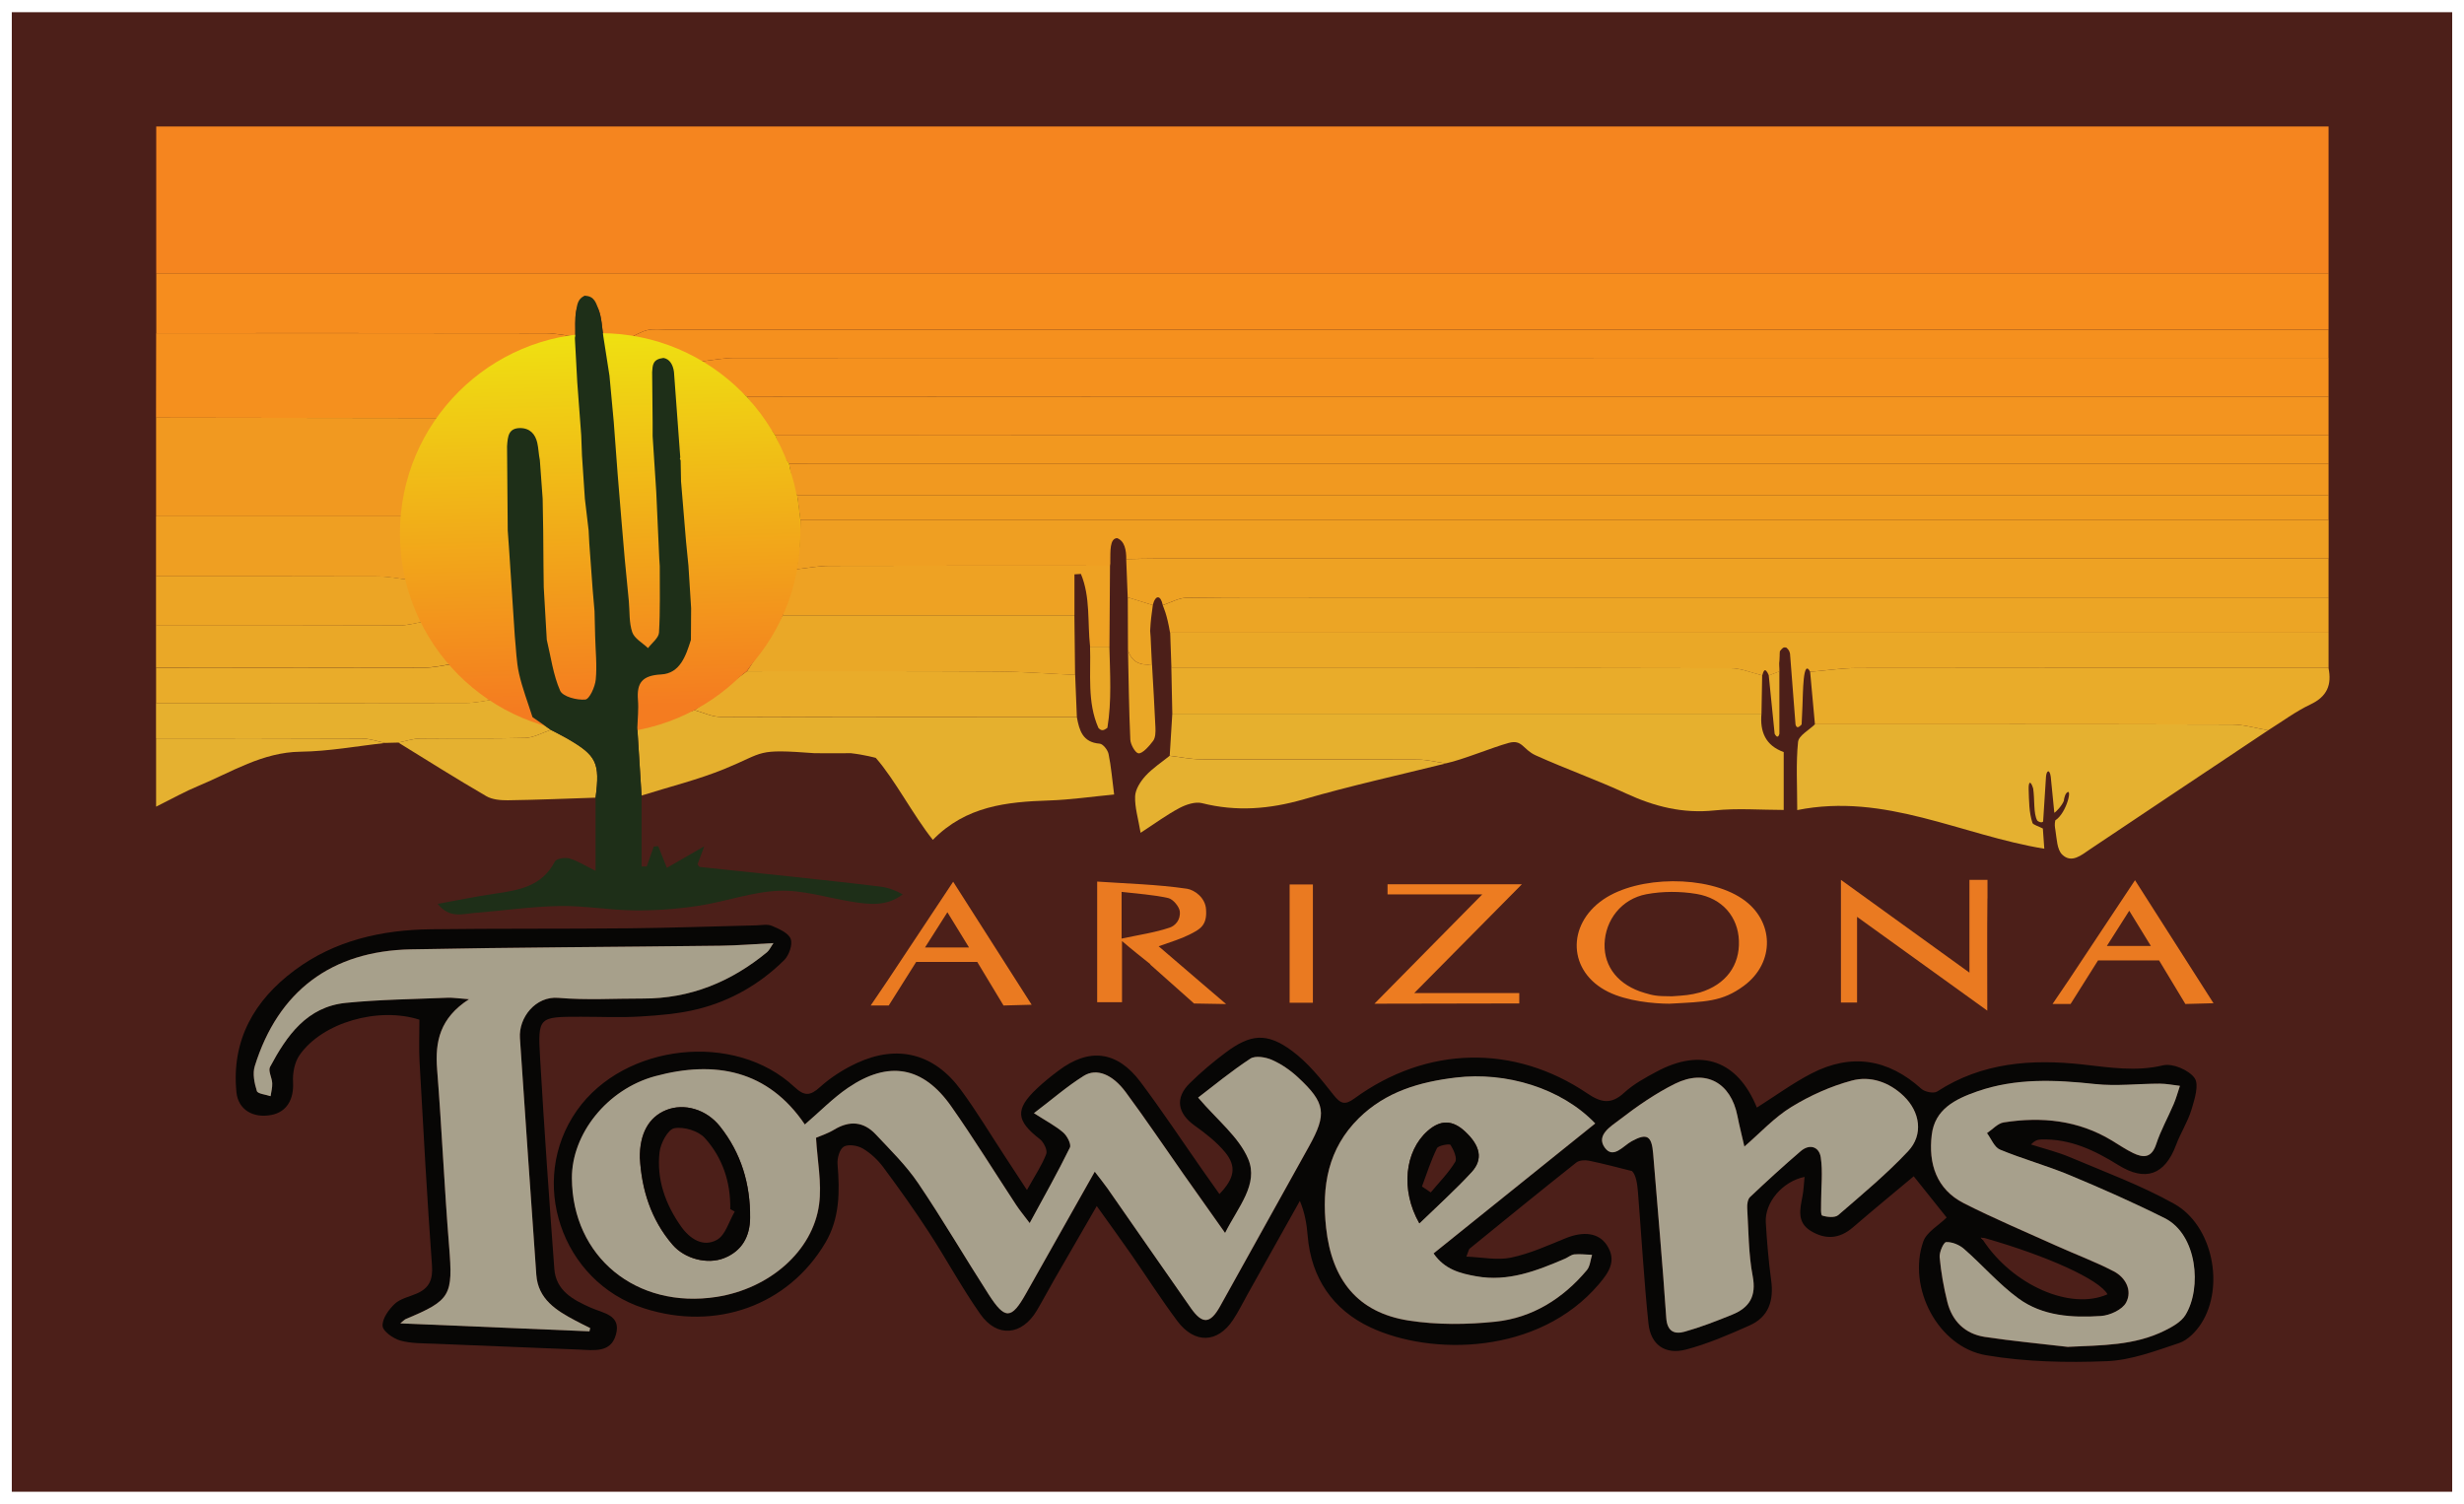 <?xml version="1.0" encoding="UTF-8"?>
<svg id="Layer_3" data-name="Layer 3" xmlns="http://www.w3.org/2000/svg" xmlns:xlink="http://www.w3.org/1999/xlink" viewBox="0 0 359.12 219.2">
  <defs>
    <style>
      .cls-1 {
        fill: url(#linear-gradient);
      }

      .cls-2 {
        fill: #f5901e;
      }

      .cls-3 {
        fill: #f5911e;
      }

      .cls-4 {
        fill: #f8cf0b;
      }

      .cls-5 {
        fill: #f5851f;
      }

      .cls-6 {
        fill: #f9ab19;
      }

      .cls-7 {
        fill: #ef9f22;
      }

      .cls-8 {
        fill: #eca525;
      }

      .cls-9 {
        fill: #ed7c21;
      }

      .cls-10 {
        fill: #f2981f;
      }

      .cls-11 {
        fill: #f68d1e;
      }

      .cls-12 {
        fill: #eaa827;
      }

      .cls-13 {
        fill: #f5e103;
      }

      .cls-14 {
        fill: #ece512;
      }

      .cls-15 {
        fill: #e9ac2a;
      }

      .cls-16 {
        fill: #ea7a21;
      }

      .cls-17 {
        fill: #ede51f;
      }

      .cls-18 {
        fill: #eea223;
      }

      .cls-19 {
        fill: #f5bd15;
      }

      .cls-20 {
        fill: #f3941f;
      }

      .cls-21 {
        fill: #f09c20;
      }

      .cls-22 {
        fill: #e6b02e;
      }

      .cls-23 {
        fill: #f19920;
      }

      .cls-24 {
        fill: #e5b130;
      }

      .cls-25 {
        fill: #e5b02e;
      }

      .cls-26 {
        fill: #a7a08b;
      }

      .cls-27 {
        fill: #a7a08c;
      }

      .cls-28 {
        fill: #1e2f18;
      }

      .cls-29 {
        fill: #070605;
      }

      .cls-30 {
        fill: #4c1f19;
      }
    </style>
    <linearGradient id="linear-gradient" x1="86.54" y1="44.62" x2="88.17" y2="102.96" gradientUnits="userSpaceOnUse">
      <stop offset="0" stop-color="#eee810"/>
      <stop offset="1" stop-color="#f47c20"/>
    </linearGradient>
  </defs>
  <rect class="cls-30" x="1.72" y="1.78" width="355.68" height="215.64"/>
  <g>
    <path class="cls-29" d="M149.7,173.4c1.15-2.07,2.16-3.56,2.79-5.21,.21-.54-.37-1.72-.93-2.16-3.48-2.68-3.64-4.35-.46-7.35,.99-.94,2.06-1.8,3.15-2.62,4.48-3.38,8.56-2.91,11.97,1.63,3.13,4.17,6.01,8.52,9,12.79,.82,1.18,1.66,2.34,2.51,3.55,2.2-2.28,2.54-4.02,.81-6.11-1.23-1.48-2.81-2.72-4.4-3.85-2.52-1.79-2.93-4.03-.74-6.19,1.64-1.61,3.41-3.11,5.26-4.49,3.59-2.68,5.97-2.93,9.6-.26,2.35,1.72,4.26,4.12,6.08,6.43,1.05,1.33,1.68,1.55,3.06,.54,10.52-7.66,23.26-7.97,33.97-.72,2,1.35,3.46,1.62,5.34-.11,1.36-1.25,3.07-2.19,4.72-3.07,6.55-3.52,11.83-1.63,14.63,5.23,2.64-1.67,5.18-3.53,7.93-4.96,5.83-3.02,11.22-2.13,16.04,2.22,.5,.46,1.8,.72,2.3,.4,6.56-4.26,13.8-4.76,21.24-3.94,3.91,.43,7.71,1.07,11.7,.12,1.38-.33,3.74,.68,4.58,1.85,.69,.96,0,3.13-.46,4.64-.54,1.77-1.59,3.38-2.24,5.13-1.63,4.35-4.44,5.38-8.41,2.92-3.46-2.16-7.05-3.87-11.26-3.73-.46,.01-.91,.13-1.46,.73,1.91,.61,3.88,1.09,5.72,1.87,5.1,2.16,10.34,4.09,15.15,6.78,5.6,3.13,7.4,12.06,3.92,17.46-.75,1.16-1.94,2.4-3.19,2.82-3.45,1.15-7.01,2.51-10.57,2.65-5.86,.23-11.84,.11-17.6-.87-6.98-1.19-11.51-9.87-9.13-16.59,.49-1.37,2.21-2.3,3.4-3.48-1.43-1.79-3.1-3.88-4.8-6.01-2.91,2.44-5.93,4.92-8.89,7.47-1.96,1.68-4.01,1.79-6.14,.48-2.04-1.26-1.54-3.18-1.18-5.06,.17-.89,.2-1.82,.3-2.8-3.23,.66-5.82,3.73-5.65,6.64,.17,2.81,.4,5.62,.78,8.41,.41,2.96-.34,5.36-3.16,6.61-3.02,1.34-6.09,2.68-9.27,3.51-3.04,.79-5.13-.72-5.45-3.79-.66-6.37-1.02-12.76-1.53-19.15-.1-1.26-.29-2.51-.87-3.08-2.09-.52-4.17-1.08-6.27-1.51-.58-.12-1.41-.07-1.84,.26-5.22,4.14-10.39,8.35-15.56,12.56-.11,.09-.13,.31-.47,1.16,2.33,.09,4.53,.57,6.53,.14,2.73-.57,5.34-1.76,7.94-2.82,2.59-1.05,4.82-.8,6,1,1.47,2.24,.35,3.93-1.16,5.7-8.8,10.33-24.45,10.46-33.32,6.28-5.42-2.55-8.61-7.15-9.12-13.33-.14-1.66-.39-3.32-1.14-5.09-2.53,4.51-5.06,9.03-7.58,13.54-.71,1.27-1.35,2.58-2.15,3.79-2.25,3.42-5.62,3.54-8.14,.16-2.35-3.15-4.47-6.47-6.71-9.7-1.55-2.22-3.14-4.41-5.02-7.04-2.22,3.85-4.22,7.29-6.21,10.75-.85,1.48-1.65,3-2.52,4.47-2.17,3.66-5.79,4.02-8.24,.53-2.7-3.84-4.93-8-7.5-11.94-2.1-3.22-4.33-6.36-6.62-9.44-.8-1.08-1.85-2.07-3-2.75-.75-.45-2.1-.66-2.77-.28-.61,.35-.99,1.68-.92,2.54,.33,3.98,.34,7.88-1.76,11.45-5.41,9.16-15.94,12.96-26.46,9.57-12.04-3.87-17.01-18.58-9.75-28.85,6.89-9.75,22.99-11.54,31.67-3.42,1.48,1.38,2.3,1.34,3.76,.02,1.56-1.41,3.42-2.59,5.33-3.48,5.96-2.76,11.28-1.41,15.18,3.89,2.33,3.16,4.35,6.55,6.51,9.83,.93,1.41,1.85,2.83,3.11,4.75Zm139.51,7.04c-.17-.02-.34-.03-.52-.05,.1,.1,.2,.21,.3,.31,4.34,6.63,12.81,10.34,18.17,7.94-1.15-2.12-8.69-5.57-17.95-8.21Zm-129.65-9.68c.75,.97,1.33,1.69,1.86,2.44,4.06,5.82,8.1,11.66,12.17,17.47,1.68,2.39,2.82,2.3,4.25-.27,4.32-7.77,8.64-15.54,12.96-23.31,2.63-4.73,2.42-6.32-1.58-10.04-1.11-1.03-2.43-1.94-3.81-2.56-.92-.41-2.43-.66-3.15-.19-2.8,1.83-5.4,3.99-7.62,5.68,2.77,3.27,5.93,5.73,7.3,8.95,1.55,3.67-1.46,6.97-3.37,10.78-2.23-3.16-4.15-5.86-6.06-8.57-2.8-3.99-5.51-8.04-8.42-11.95-1.93-2.61-4.25-3.54-6.11-2.38-2.42,1.51-4.59,3.41-7.27,5.44,1.79,1.15,3.14,1.85,4.27,2.82,.57,.49,1.2,1.72,.97,2.2-1.79,3.64-3.79,7.17-5.86,11-.88-1.17-1.48-1.89-1.99-2.67-3.15-4.78-6.16-9.66-9.45-14.35-4.09-5.83-9.12-6.71-15.03-2.7-2.23,1.52-4.15,3.5-6.3,5.35-5.36-7.91-13.07-9.4-21.81-7.04-7.05,1.9-12.17,8.45-12.14,14.87,.05,11.46,9.39,19.11,21.09,17.3,7.68-1.19,14.03-6.66,14.94-13.5,.41-3.11-.26-6.37-.45-9.69,.66-.29,1.73-.64,2.67-1.2,2.22-1.35,4.27-1.17,6.02,.69,2.16,2.3,4.45,4.54,6.2,7.13,3.59,5.3,6.82,10.85,10.29,16.24,2.37,3.68,3.3,3.61,5.4-.12,3.29-5.86,6.6-11.71,10.05-17.81Zm141.86,25.56c4.85-.24,9.65-.16,14.09-2.38,1.11-.55,2.37-1.26,2.99-2.25,2.44-3.96,1.71-11.75-3.01-14.12-4.56-2.29-9.24-4.35-13.94-6.31-3.3-1.38-6.77-2.32-10.08-3.69-.82-.34-1.27-1.58-1.89-2.4,.81-.54,1.56-1.42,2.43-1.56,5.53-.87,10.88-.33,15.79,2.65,1.02,.62,2.02,1.31,3.09,1.82,1.51,.72,2.69,.71,3.35-1.3,.66-2.01,1.71-3.89,2.55-5.84,.37-.86,.61-1.77,.91-2.66-.98-.11-1.96-.32-2.94-.32-3.13,0-6.3,.39-9.39,.06-5.83-.62-11.56-.89-17.22,1.07-3.21,1.12-6.16,2.59-6.62,6.32-.51,4.18,.67,7.94,4.68,9.98,4.4,2.23,8.95,4.15,13.45,6.18,2.79,1.26,5.68,2.33,8.39,3.74,1.74,.9,2.73,2.8,1.82,4.53-.54,1.04-2.37,1.89-3.67,1.98-4.21,.28-8.53,.01-12.04-2.56-2.86-2.1-5.23-4.86-7.92-7.21-.68-.59-1.74-1.03-2.61-1-.37,.02-1.02,1.47-.95,2.21,.21,2.18,.59,4.37,1.12,6.5,.7,2.82,2.58,4.67,5.46,5.11,4.03,.61,8.1,.99,12.15,1.46Zm-68.93-32.56c-4.91-5.14-12.98-7.57-20.31-6.69-5.32,.64-10.22,2.06-14.13,5.91-4.52,4.44-5.46,9.9-4.78,16.01,.83,7.54,4.56,12.32,12,13.49,4.15,.65,8.51,.61,12.69,.17,5.37-.57,9.82-3.35,13.31-7.51,.47-.56,.52-1.48,.76-2.23-.86-.03-1.73-.15-2.58-.07-.48,.05-.92,.44-1.39,.64-4.11,1.76-8.26,3.38-12.88,2.56-2.36-.42-4.64-1-6.25-3.34,7.86-6.32,15.63-12.56,23.55-18.93Zm21.75,3.35c-.35-1.55-.73-3.01-1.02-4.49-.96-4.84-4.62-6.88-9.1-4.67-2.88,1.43-5.57,3.31-8.13,5.28-1.2,.92-3.41,2.22-2.1,4.03,1.24,1.71,2.67-.25,3.93-.94,2.22-1.21,2.91-.8,3.12,1.8,.64,7.98,1.36,15.96,1.91,23.94,.14,2,1.19,2.44,2.66,2.03,2.37-.66,4.67-1.56,6.95-2.49,2.5-1.02,3.55-2.67,2.99-5.61-.62-3.24-.6-6.61-.8-9.93-.03-.53,.07-1.28,.41-1.6,2.41-2.28,4.87-4.53,7.39-6.69,1.31-1.12,2.69-.64,2.92,.91,.31,2.13,.04,4.34,.05,6.51,0,.69-.08,1.89,.16,1.97,.72,.23,1.86,.35,2.34-.07,3.48-3,7.04-5.96,10.18-9.31,2.26-2.4,1.74-5.75-.65-8.05-2.13-2.04-4.86-2.97-7.57-2.24-3.06,.82-6.09,2.18-8.79,3.84-2.5,1.53-4.55,3.79-6.85,5.77Z"/>
    <path class="cls-29" d="M61.13,148.62c-5.94-1.91-14.13,.36-17.48,5.17-.72,1.04-1.02,2.63-.94,3.93,.14,2.51-.91,4.36-3.19,4.79-2.62,.49-4.8-.76-5.06-3.31-.75-7.6,2.6-13.42,8.5-17.8,5.84-4.34,12.67-5.87,19.82-5.96,9.66-.12,19.33-.04,28.99-.14,6.15-.06,12.3-.29,18.45-.43,.77-.02,1.63-.21,2.28,.07,1.03,.44,2.41,1.03,2.74,1.9,.31,.83-.24,2.4-.95,3.1-3.53,3.48-7.76,5.93-12.57,7.13-2.71,.68-5.55,.91-8.35,1.08-2.9,.18-5.81,.04-8.72,.04-6.16,0-6.28,0-5.93,6.06,.59,10.23,1.32,20.46,2.07,30.68,.24,3.21,2.76,4.53,5.31,5.66,1.81,.81,4.47,1.04,3.67,3.93-.74,2.69-3.2,2.27-5.35,2.18-7-.3-14-.55-21-.85-1.71-.07-3.47-.02-5.09-.47-1.03-.29-2.54-1.36-2.57-2.14-.05-1.07,.91-2.4,1.79-3.22,.83-.77,2.13-1.02,3.22-1.5,1.8-.79,2.34-2.03,2.19-4.08-.72-9.88-1.26-19.78-1.81-29.68-.11-2.02-.02-4.06-.02-6.15Zm24.77,45.42c.04-.16,.07-.32,.11-.48-.72-.36-1.44-.71-2.15-1.09-2.78-1.47-5.44-3.12-5.7-6.67-.83-11.5-1.59-23.01-2.39-34.51-.21-2.98,2.28-6.14,5.61-5.86,4.07,.35,8.2,.09,12.31,.1,6.88,.02,12.84-2.43,18.1-6.76,.34-.28,.53-.73,.93-1.32-2.78,.14-5.24,.35-7.71,.38-15.05,.19-30.1,.23-45.14,.53-11.6,.23-19.35,6.11-22.74,17.01-.34,1.1-.05,2.49,.3,3.64,.13,.42,1.3,.51,2,.75,.09-.63,.27-1.26,.24-1.89-.04-.8-.62-1.8-.32-2.37,2.43-4.56,5.37-8.77,11.05-9.34,4.92-.49,9.89-.54,14.84-.75,.78-.03,1.57,.1,3.11,.22-4.24,2.73-4.97,6.17-4.65,10.2,.69,8.6,1.06,17.23,1.75,25.82,.58,7.14,.28,7.84-6.3,10.58-.19,.08-.34,.26-.82,.64,9.43,.4,18.5,.78,27.56,1.16Z"/>
    <path class="cls-27" d="M159.56,170.76c-3.45,6.11-6.76,11.96-10.05,17.81-2.1,3.73-3.03,3.8-5.4,.12-3.47-5.39-6.7-10.94-10.29-16.24-1.75-2.59-4.04-4.83-6.2-7.13-1.75-1.86-3.8-2.03-6.02-.69-.93,.57-2,.91-2.67,1.2,.19,3.33,.86,6.58,.45,9.69-.91,6.84-7.26,12.31-14.94,13.5-11.7,1.82-21.03-5.84-21.09-17.3-.03-6.41,5.09-12.96,12.14-14.87,8.74-2.36,16.45-.87,21.81,7.04,2.15-1.84,4.07-3.83,6.3-5.35,5.91-4.02,10.94-3.13,15.03,2.7,3.29,4.68,6.3,9.56,9.45,14.35,.51,.78,1.11,1.5,1.99,2.67,2.08-3.83,4.08-7.37,5.86-11,.24-.48-.4-1.71-.97-2.2-1.12-.97-2.48-1.67-4.27-2.82,2.68-2.03,4.85-3.93,7.27-5.44,1.86-1.16,4.18-.23,6.11,2.38,2.9,3.91,5.61,7.96,8.42,11.95,1.91,2.71,3.83,5.42,6.06,8.57,1.91-3.81,4.92-7.11,3.37-10.78-1.36-3.22-4.52-5.68-7.3-8.95,2.22-1.69,4.82-3.85,7.62-5.68,.72-.47,2.22-.22,3.15,.19,1.38,.61,2.7,1.52,3.81,2.56,4,3.72,4.21,5.31,1.58,10.04-4.32,7.77-8.63,15.54-12.96,23.31-1.43,2.57-2.57,2.66-4.25,.27-4.07-5.81-8.11-11.65-12.17-17.47-.53-.75-1.12-1.47-1.86-2.44Zm-66.3-1.91c.26,4.41,1.55,8.86,4.77,12.58,1.78,2.06,5.07,2.91,7.5,1.94,2.62-1.04,3.76-3.16,3.79-5.85,.05-4.94-1.3-9.47-4.41-13.37-1.99-2.49-5.22-3.4-7.82-2.36-2.51,1.01-3.9,3.41-3.84,7.06Z"/>
    <path class="cls-27" d="M301.43,196.31c-4.05-.48-8.12-.85-12.15-1.46-2.88-.44-4.76-2.3-5.46-5.11-.53-2.13-.92-4.32-1.12-6.5-.07-.74,.58-2.2,.95-2.21,.87-.04,1.93,.4,2.61,1,2.69,2.35,5.06,5.12,7.92,7.21,3.52,2.58,7.83,2.84,12.04,2.56,1.31-.09,3.13-.93,3.67-1.98,.91-1.74-.08-3.63-1.82-4.53-2.71-1.41-5.6-2.48-8.39-3.74-4.5-2.03-9.06-3.95-13.45-6.18-4.01-2.04-5.19-5.8-4.68-9.98,.45-3.73,3.41-5.2,6.62-6.32,5.66-1.97,11.39-1.7,17.22-1.07,3.09,.33,6.25-.06,9.39-.06,.98,0,1.96,.21,2.94,.32-.3,.89-.54,1.8-.91,2.66-.83,1.96-1.89,3.83-2.55,5.84-.66,2.01-1.84,2.03-3.35,1.3-1.07-.52-2.07-1.2-3.09-1.82-4.91-2.98-10.26-3.52-15.79-2.65-.87,.14-1.62,1.02-2.43,1.56,.62,.82,1.07,2.06,1.89,2.4,3.3,1.37,6.78,2.32,10.08,3.69,4.71,1.96,9.39,4.03,13.94,6.31,4.72,2.36,5.45,10.16,3.01,14.12-.61,.99-1.88,1.7-2.99,2.25-4.44,2.22-9.25,2.14-14.09,2.38Z"/>
    <path class="cls-27" d="M232.49,163.75c-7.92,6.37-15.69,12.61-23.55,18.93,1.61,2.35,3.89,2.92,6.25,3.34,4.62,.83,8.77-.8,12.88-2.56,.47-.2,.91-.59,1.39-.64,.85-.08,1.72,.04,2.58,.07-.24,.75-.29,1.67-.76,2.23-3.49,4.16-7.94,6.94-13.31,7.51-4.19,.44-8.55,.48-12.69-.17-7.44-1.17-11.17-5.96-12-13.49-.67-6.11,.27-11.56,4.78-16.01,3.91-3.84,8.8-5.27,14.13-5.91,7.33-.88,15.4,1.55,20.31,6.69Zm-25.63,14.54c2.67-2.59,5.26-4.92,7.61-7.47,1.73-1.88,1.27-3.86-.98-5.94-1.82-1.68-3.57-1.69-5.44-.04-3.3,2.93-3.96,8.59-1.19,13.45Z"/>
    <path class="cls-27" d="M254.24,167.11c2.3-1.98,4.35-4.24,6.85-5.77,2.71-1.66,5.73-3.02,8.79-3.84,2.7-.73,5.44,.2,7.57,2.24,2.4,2.3,2.92,5.64,.65,8.05-3.14,3.34-6.7,6.3-10.18,9.31-.48,.41-1.62,.3-2.34,.07-.24-.08-.16-1.28-.16-1.97,0-2.17,.27-4.39-.05-6.51-.23-1.55-1.61-2.03-2.92-.91-2.52,2.16-4.98,4.41-7.39,6.69-.34,.32-.44,1.07-.41,1.6,.2,3.32,.18,6.69,.8,9.93,.56,2.94-.49,4.6-2.99,5.61-2.28,.93-4.59,1.83-6.95,2.49-1.47,.41-2.53-.04-2.66-2.03-.54-7.99-1.26-15.96-1.91-23.94-.21-2.6-.91-3.01-3.12-1.8-1.26,.69-2.69,2.65-3.93,.94-1.31-1.81,.9-3.11,2.1-4.03,2.56-1.97,5.25-3.85,8.13-5.28,4.47-2.21,8.14-.17,9.1,4.67,.29,1.48,.67,2.94,1.02,4.49Z"/>
    <path class="cls-30" d="M288.99,180.71c-.1-.1-.2-.21-.3-.31,.17,.02,.34,.03,.52,.05-.07,.09-.15,.18-.22,.27Z"/>
    <path class="cls-26" d="M85.9,194.04c-9.06-.38-18.13-.76-27.56-1.16,.48-.38,.63-.56,.82-.64,6.58-2.74,6.87-3.44,6.3-10.58-.7-8.6-1.07-17.22-1.75-25.82-.32-4.03,.41-7.47,4.65-10.2-1.54-.11-2.33-.25-3.11-.22-4.95,.21-9.92,.26-14.84,.75-5.68,.57-8.62,4.78-11.05,9.34-.3,.57,.28,1.56,.32,2.37,.03,.62-.15,1.26-.24,1.89-.7-.24-1.87-.34-2-.75-.36-1.15-.65-2.55-.3-3.64,3.39-10.89,11.14-16.78,22.74-17.01,15.04-.3,30.09-.34,45.14-.53,2.46-.03,4.92-.24,7.71-.38-.41,.59-.6,1.04-.93,1.32-5.25,4.33-11.21,6.78-18.1,6.76-4.1-.01-8.23,.25-12.31-.1-3.32-.29-5.81,2.87-5.61,5.86,.79,11.5,1.56,23.01,2.39,34.51,.26,3.56,2.92,5.2,5.7,6.67,.71,.38,1.43,.73,2.15,1.09-.04,.16-.07,.32-.11,.48Z"/>
    <path class="cls-29" d="M93.26,168.85c-.06-3.65,1.33-6.05,3.84-7.06,2.6-1.05,5.83-.13,7.82,2.36,3.11,3.9,4.46,8.43,4.41,13.37-.03,2.69-1.17,4.81-3.79,5.85-2.43,.96-5.72,.12-7.5-1.94-3.22-3.72-4.52-8.17-4.77-12.58Zm13.83,7.74c-.22-.12-.44-.24-.66-.36,.08-3.93-1.13-7.52-3.71-10.37-.94-1.04-3.06-1.68-4.44-1.42-.93,.17-2,2.18-2.15,3.47-.46,3.96,.84,7.59,3.12,10.83,1.28,1.82,3.23,3.1,5.25,1.96,1.24-.69,1.75-2.7,2.59-4.12Z"/>
    <path class="cls-29" d="M206.87,178.3c-2.78-4.86-2.11-10.52,1.19-13.45,1.87-1.66,3.61-1.65,5.44,.04,2.25,2.08,2.71,4.06,.98,5.94-2.35,2.55-4.94,4.88-7.61,7.47Zm.37-5.37c.43,.29,.86,.58,1.29,.86,1.21-1.46,2.58-2.83,3.56-4.44,.32-.53-.22-1.76-.68-2.48-.13-.2-1.78,.07-1.98,.49-.88,1.78-1.48,3.7-2.18,5.57Z"/>
  </g>
  <g>
    <path class="cls-16" d="M311.17,128.29l-9.58,14.44-2.44,3.6h2.63l4-6.35h8.9l3.83,6.35,4.1-.11-11.44-17.93Zm-4.1,9.58l3.26-5.13,3.15,5.13h-6.42Z"/>
    <path class="cls-16" d="M289.67,130.95v-2.71h-2.63v13.52c-6.37-4.59-12.31-8.89-18.73-13.52v17.88h2.35v-12.49c6.48,4.67,12.47,8.98,18.98,13.67,0-6.06-.04-11.22,.02-16.34h0Z"/>
    <path class="cls-9" d="M243.31,146.29c-2.27,0-6.18-.37-8.92-1.73-5.87-2.9-6.11-9.74-.73-13.45,5.1-3.51,15.15-3.57,20.26-.12,4.71,3.18,4.83,9.33,.22,12.71-3.17,2.33-5.54,2.3-10.83,2.59Zm.35-1.08c1.86-.12,2.69-.18,4.11-.56,3.78-1.15,5.81-3.96,5.67-7.55-.13-3.42-2.36-6.17-6.17-6.81-2.38-.4-4.94-.4-7.31,.04-3.66,.69-6,3.79-6.1,7.26-.09,3.35,2.05,6.03,5.84,7.13,1.21,.35,1.64,.49,3.94,.49Z"/>
    <polygon class="cls-9" points="221.81 128.88 206.12 144.74 221.43 144.74 221.43 146.25 200.32 146.29 216.03 130.36 202.23 130.36 202.23 128.88 221.81 128.88"/>
    <path class="cls-16" d="M191.35,146.15h-3.39v-17.24h3.39v17.24Z"/>
    <path class="cls-16" d="M174.77,142.98c-1.95-1.68-3.87-3.32-5.9-5.06,1.83-.65,3.25-1.08,4.46-1.69,1.53-.77,2.62-1.31,2.45-3.65-.08-1.74-1.68-2.88-2.8-3.05-4.31-.63-8.69-.74-13.07-1.04v17.58h3.62v-8.91c1.48,1.27,2.86,2.36,4.18,3.41l-.12-.04,6.44,5.73,4.67,.08-3.92-3.35Zm-11.3-6.18v-6.81c2.36,.28,4.62,.41,6.8,.9,.71,.16,1.6,1.27,1.68,1.93,.14,1.32-.74,2.13-1.45,2.37-2.18,.74-4.49,1.06-7.03,1.61Z"/>
    <path class="cls-16" d="M138.92,128.51l-9.58,14.44-2.44,3.6h2.63l4-6.35h8.9l3.83,6.35,4.1-.11-11.44-17.93Zm-4.1,9.58l3.26-5.13,3.15,5.13h-6.42Z"/>
  </g>
  <g>
    <path class="cls-5" d="M22.77,39.83V18.43H339.38v21.4c-105.54,0-211.08,0-316.61,0Z"/>
    <path class="cls-11" d="M22.77,39.83c105.54,0,211.08,0,316.61,0,0,2.74,0,5.48,0,8.21-80.7,0-161.4,0-242.1,0-.94,0-1.91-.13-2.81,.05-.86,.17-1.66,.67-2.48,1.03-1.35-.02-2.69-.05-4.04-.07-.22-1.34-.24-2.75-.72-3.98-.32-.8-1.32-1.32-2.02-1.97-.43,.72-1.08,1.39-1.22,2.16-.23,1.23-.11,2.53-.14,3.8-1.43-.17-2.86-.48-4.28-.49-18.93-.03-37.86-.02-56.79-.02v-8.73Z"/>
    <path class="cls-3" d="M339.38,52.15c0,1.88,0,3.76,0,5.65-53.6,0-107.19,0-160.79,0-23.25,0-46.5,.02-69.75,.03-1.84-1.39-3.69-2.77-5.53-4.16-.35-.33-.7-.67-1.05-1,1.6-.17,3.2-.5,4.81-.5,77.44-.02,154.88-.02,232.32-.02Z"/>
    <path class="cls-7" d="M164.15,81.49c0-1.29-.22-2.64-1.34-3.06-1.08,.06-.97,1.91-.99,3.36,0,.33,.02,.33-.04,.66-13.62,0-27.23-.02-40.85,.02-1.6,0-3.2,.32-4.8,.49,.16-1.38,.33-2.76,.49-4.14,.01-1.02,.03-2.04,.04-3.06,74.24,0,148.49,0,222.73,0,0,1.88,0,3.77,0,5.65-56.96,0-113.91,0-170.87,0-1.45,0-2.91,.04-4.36,.07Z"/>
    <path class="cls-20" d="M108.84,57.83c23.25-.01,46.5-.03,69.75-.03,53.6,0,107.19,0,160.79,0,0,1.88,0,3.77,0,5.65-75.46,0-150.93,0-226.39,.01-.67-.87-1.33-1.74-2-2.61-.72-1.01-1.43-2.01-2.15-3.02Z"/>
    <path class="cls-23" d="M339.38,67.56c0,1.54,0,3.08,0,4.62-74.4,0-148.8,0-223.2,0-.15-.18-.29-.35-.44-.53-.25-1.35-.5-2.71-.74-4.06,1.2,0,2.39-.03,3.59-.03,73.6,0,147.2,0,220.8,0Z"/>
    <path class="cls-2" d="M339.38,52.15c-77.44,0-154.88,0-232.32,.02-1.6,0-3.2,.32-4.81,.5-3.42-1.18-6.85-2.36-10.27-3.54,.82-.36,1.62-.86,2.48-1.03,.9-.18,1.87-.05,2.81-.05,80.7,0,161.4,0,242.1,0,0,1.37,0,2.74,0,4.11Z"/>
    <path class="cls-18" d="M164.15,81.49c1.45-.02,2.91-.07,4.36-.07,56.96,0,113.91,0,170.87,0,0,1.88,0,3.77,0,5.65-48.04,0-96.08,0-144.12,0-7.44,0-14.87-.05-22.31,.05-1.16,.02-2.32,.7-3.48,1.08-.3-1.5-1.07-1.54-1.46,0-1.22-.38-2.43-.76-3.65-1.14-.07-1.86-.15-3.72-.22-5.58Z"/>
    <path class="cls-10" d="M339.38,67.56c-73.6,0-147.2,0-220.8,0-1.2,0-2.39,.02-3.59,.03-.29-.36-.58-.73-.87-1.09l-1.13-3.03c75.46,0,150.93,0,226.39-.01,0,1.37,0,2.74,0,4.11Z"/>
    <path class="cls-12" d="M339.38,92.21c0,1.71,0,3.42,0,5.14-22.89,0-45.79-.02-68.68,.02-2.29,0-4.58,.36-6.87,.55-1.08-2.08-1.04,3.19-1.13,5.06-.04,.87-.08,1.74-.12,2.61-.58,.63-.77,.42-.89,0-.27-3.43-.54-6.87-.8-10.3-.05-.24-.1-.51-.5-.88-.47-.17-.64,.08-.98,.51-.06,.7,0,.63-.06,1.34-.09,.58,0,.87,0,1.61-.51,.19-1.03,.39-1.54,.58-.61-1.38-.79-.58-.97-.01-1.53-.36-3.06-1.04-4.59-1.04-27.17-.06-54.35-.05-81.52-.05-.06-1.71-.12-3.42-.18-5.13,56.28,0,112.56,0,168.85,0Z"/>
    <path class="cls-8" d="M339.38,92.21c-56.28,0-112.56,0-168.85,0-.48-2.83-.96-3.65-1.06-4,1.16-.38,2.31-1.07,3.48-1.08,7.44-.1,14.87-.05,22.31-.05,48.04,0,96.08,0,144.12,0,0,1.71,0,3.42,0,5.14Z"/>
    <path class="cls-24" d="M297.74,120.76c.06,.9,.13,1.8,.21,2.94-12.11-1.98-23.21-8.2-36.01-5.63,0-3.67-.2-6.83,.12-9.93,.09-.94,1.61-1.73,2.47-2.58,20.26,0,40.53-.02,60.79,.04,1.75,0,3.5,.55,5.26,.84-8.65,5.77-17.31,11.54-25.95,17.33-1.29,.87-2.7,2.11-4.07,.79-.77-.74-.79-2.32-.99-3.55-.09-.53-.14-.87-.02-1.44,1.69-1.08,2.57-5.02,1.62-3.97-.29,.33-.43,1.29-.34,1.05-.31,.83-1.25,1.76-1.42,1.81-.17-1.75-.34-3.5-.52-5.25-.16-1.15-.61-.94-.69-.03-.14,2.18-.28,4.37-.42,6.55-.2,.29-.79-.02-.86-.14-.57-1.01-.35-3.05-.59-4.66-.34-1.15-.7-1.12-.66,.12,.06,1.64,.04,3.34,.56,4.9,.08,.25,1,.53,1.5,.8Z"/>
    <path class="cls-21" d="M116.18,72.17c74.4,0,148.8,0,223.2,0,0,1.2,0,2.4,0,3.6-74.24,0-148.49,0-222.73,0-.16-1.2-.32-2.4-.47-3.6Z"/>
    <path class="cls-22" d="M170.48,110.16c.13-2.05,.25-4.09,.38-6.14,28.62,0,57.25,0,85.87,0-.24,2.63,.59,4.64,3.24,5.59v8.44c-3.35,0-6.76-.28-10.11,.07-4.59,.48-8.72-.56-12.83-2.46-4.33-2-8.84-3.6-13.19-5.56-1.91-.86-1.95-2.37-3.95-1.82-2.45,.67-6.68,2.45-9.17,2.98-1.34-.19-2.67-.54-4.01-.55-10.56-.05-21.12,0-31.68-.05-1.52,0-3.03-.33-4.55-.51Z"/>
    <path class="cls-25" d="M93.5,115.95c-.21-3.3-.41-6.6-.62-9.9,2.78-.85,5.57-1.69,8.35-2.54,1.26,.34,2.52,.97,3.78,.98,17.31,.07,34.62,.04,51.94,.04,.36,1.92,.83,3.67,3.33,3.86,.48,.04,1.17,.92,1.29,1.51,.38,1.82,.52,3.7,.81,5.9-3.28,.31-6.37,.77-9.48,.87-6.15,.2-12.12,.8-16.94,5.74-2.87-3.58-5.57-8.84-8.32-11.95,0,0-1.67-.46-3.62-.68-.08,0-5.21,.02-5.29,0-8.65-.65-7.13-.17-13.06,2.26-3.93,1.61-8.1,2.63-12.16,3.91Z"/>
    <path class="cls-2" d="M83.84,49.07c.11,.11,.1,.22-.01,.32-4.13,.52-7.96,1.83-11.36,4.28-2.56,2.39-5.13,4.79-7.69,7.18-.13,.03-.26,.06-.4,.09-13.88-.02-27.76-.04-41.64-.06,0-4.11,.01-8.22,.02-12.32,18.93,0,37.86-.01,56.79,.02,1.43,0,2.86,.32,4.28,.49Z"/>
    <path class="cls-15" d="M330.57,106.44c-1.75-.29-3.5-.84-5.26-.84-20.26-.06-40.53-.04-60.79-.04-.23-2.55-.47-5.1-.7-7.64,2.29-.19,4.58-.54,6.87-.55,22.89-.04,45.79-.02,68.68-.02,.5,2.44-.18,4.16-2.61,5.31-2.18,1.03-4.14,2.51-6.2,3.79Z"/>
    <path class="cls-15" d="M256.73,104.02c-28.62,0-57.25,0-85.87,0-.05-2.23-.1-4.46-.14-6.68,27.17,0,54.35-.02,81.52,.05,1.53,0,3.06,.68,4.59,1.04-.03,1.86-.07,3.73-.1,5.59Z"/>
    <path class="cls-23" d="M22.74,60.88c13.88,.02,27.76,.04,41.64,.06-1.06,2.2-2.11,4.41-3.16,6.61-.51,1.53-1.01,3.06-1.51,4.59l-.58,3.11c-12.13,0-24.25,0-36.38,0,0-4.79,0-9.58,0-14.38Z"/>
    <path class="cls-12" d="M156.59,89.64c.03,2.91,.07,5.82,.1,8.73-3.83-.17-7.65-.47-11.48-.49-12.11-.07-24.23-.04-36.34-.04,.89-1.36,1.78-2.72,2.67-4.07,.85-1.37,1.7-2.74,2.54-4.11,14.17,0,28.33,0,42.5,0Z"/>
    <path class="cls-15" d="M108.88,97.83c12.11,0,24.23-.03,36.34,.04,3.83,.02,7.65,.32,11.48,.49,.08,2.05,.17,4.11,.25,6.16-17.31,0-34.63,.02-51.94-.04-1.26,0-2.52-.64-3.78-.98,2.55-1.89,5.1-3.78,7.65-5.68Z"/>
    <path class="cls-18" d="M156.59,89.64c-14.17,0-28.33,0-42.5,0,0-.17,0-.34,0-.52,.51-1.88,1.03-3.76,1.54-5.64,.17-.17,.33-.35,.5-.52,1.6-.17,3.2-.49,4.8-.49,13.62-.04,27.23-.02,40.85-.02-.03,3.93-.06,7.87-.08,11.8-.94,0-1.88,0-2.82,0-.4-3.54,.07-7.23-1.34-10.6-.31,.02-.63,.04-.94,.06v5.93Z"/>
    <path class="cls-7" d="M22.74,75.26c12.13,0,24.25,0,36.38,0,.01,.68,.02,1.36,.03,2.04,.17,1.72,.33,3.44,.5,5.16,0,.68,0,1.36,0,2.05-1.52-.17-3.05-.48-4.57-.49-10.78-.04-21.56-.02-32.34-.02,0-2.91,0-5.82,0-8.73Z"/>
    <path class="cls-22" d="M77.61,104.52c.89,.62,1.78,1.24,2.67,1.86-1.24,.41-2.48,1.14-3.73,1.17-5.1,.14-10.2,.02-15.3,.09-1.07,.01-2.13,.39-3.19,.59-.64,.02-1.28,.04-1.92,.05-1.15-.23-2.29-.64-3.44-.65-9.98-.05-19.97-.03-29.96-.03,0-1.71,0-3.42,0-5.13,15.07,0,30.14,.01,45.2-.02,1.34,0,2.68-.32,4.02-.49l5.65,2.56Z"/>
    <path class="cls-8" d="M22.74,83.99c10.78,0,21.56-.02,32.34,.02,1.52,0,3.05,.32,4.57,.49,.51,1.2,1.02,2.4,1.53,3.6,.18,.84,.36,1.68,.54,2.52-1.16,.19-2.31,.53-3.47,.54-11.83,.04-23.67,.03-35.51,.03v-7.19Z"/>
    <path class="cls-12" d="M22.74,91.18c11.84,0,23.67,.01,35.51-.03,1.16,0,2.31-.35,3.47-.54,.68,.87,1.36,1.75,2.05,2.62l2.11,3.56c-1.34,.18-2.68,.51-4.02,.51-13.04,.04-26.08,.02-39.12,.02,0-2.05,0-4.11,0-6.16Z"/>
    <path class="cls-15" d="M22.74,97.34c13.04,0,26.08,.01,39.12-.02,1.34,0,2.68-.33,4.02-.51,2.03,1.72,4.06,3.44,6.09,5.16-1.34,.17-2.68,.49-4.02,.49-15.07,.04-30.14,.02-45.2,.02,0-1.71,0-3.42,0-5.14Z"/>
    <path class="cls-24" d="M170.48,110.16c1.52,.18,3.03,.5,4.55,.51,10.56,.05,21.12,0,31.68,.05,1.34,0,2.67,.36,4.01,.55-6.91,1.72-13.88,3.25-20.71,5.23-4.96,1.43-9.79,1.83-14.82,.56-.99-.25-2.32,.2-3.29,.71-1.85,.98-3.55,2.24-5.66,3.61-.34-2.05-.86-3.69-.8-5.32,.04-1.02,.78-2.16,1.51-2.97,1.02-1.12,2.34-1.97,3.53-2.94Z"/>
    <path class="cls-24" d="M58.06,108.23c1.06-.21,2.12-.58,3.19-.59,5.1-.06,10.2,.05,15.3-.09,1.25-.03,2.49-.76,3.73-1.17,.75,.4,1.52,.77,2.26,1.19,4.43,2.54,4.93,3.58,4.26,8.69-4.26,.14-8.51,.32-12.77,.38-1.06,.01-2.29-.09-3.17-.61-4.32-2.51-8.55-5.18-12.8-7.8Z"/>
    <path class="cls-24" d="M22.74,107.61c9.99,0,19.97-.02,29.96,.03,1.15,0,2.29,.42,3.44,.65-4.11,.45-8.21,1.22-12.32,1.27-5.59,.07-10.07,2.98-14.91,4.99-1.92,.79-3.74,1.82-6.16,3.02v-9.95Z"/>
    <path class="cls-12" d="M167.9,96.82c.17,3.06,.37,6.13,.5,9.19,.03,.67,.02,1.5-.34,1.98-.55,.73-1.58,1.92-2.16,1.8-.46-.09-1.13-1.3-1.16-1.98-.2-4.34-.24-8.69-.34-13.04,.55,1.73,1.8,2.27,3.5,2.05Z"/>
    <path class="cls-12" d="M158.87,94.25c.94,0,1.88,0,2.82,0,.09,3.96,.35,7.92-.29,11.82-.55,.43-.88,.5-1.31,.02-1.66-3.76-1.08-7.85-1.22-11.84Z"/>
    <path class="cls-8" d="M167.9,96.82c-1.69,.22-2.94-.32-3.5-2.05,0-2.57-.02-5.14-.03-7.71,1.22,.38,2.43,.76,3.65,1.14-.18,1.33-.31,2.16-.39,3.76,.04,.37,.04,.55,.07,.89,.05,1.39,.13,2.58,.19,3.96Z"/>
    <path class="cls-14" d="M91.98,49.13c3.42,1.18,6.85,2.36,10.27,3.54,.35,.33,.7,.67,1.05,1-1.69,.17-3.39,.34-5.08,.52-.51-.68-1.02-1.35-1.53-2.03-.55,.69-1.1,1.38-1.65,2.07-2.07,.17-4.15,.35-6.22,.52-.3-1.9-.59-3.8-.89-5.7,1.35,.02,2.69,.05,4.04,.07Z"/>
    <path class="cls-17" d="M98.22,54.19c1.69-.17,3.39-.34,5.08-.52,1.84,1.39,3.69,2.77,5.53,4.16,.72,1.01,1.43,2.01,2.15,3.02-2.1,.18-4.2,.48-6.31,.51-5.33,.07-5.33,.02-5.54,5.31l-.92-12.49Z"/>
    <path class="cls-19" d="M116.18,72.17c.16,1.2,.32,2.4,.47,3.6-.01,1.02-.03,2.04-.04,3.06-5.54,.03-11.08,.07-16.63,.1-.24-2.93-.48-5.85-.73-8.78,1.07,.51,2.12,1.41,3.21,1.45,4.42,.16,8.84,.05,13.27,.05,.15,.18,.29,.35,.44,.53Z"/>
    <path class="cls-6" d="M99.98,78.93c5.54-.03,11.09-.07,16.63-.1-.16,1.38-.33,2.76-.49,4.14-.17,.17-.33,.35-.5,.52-4.01,0-8.01,.06-12.02-.06-1.1-.03-2.19-.63-3.28-.97-.12-1.18-.23-2.35-.35-3.53Z"/>
    <path class="cls-13" d="M99.14,66.68c.21-5.29,.21-5.24,5.54-5.31,2.1-.03,4.2-.33,6.31-.51,.67,.87,1.33,1.74,2,2.61,.38,1.01,.76,2.02,1.13,3.03-.49,.32-.98,.92-1.47,.91-4.49-.06-8.97-.22-13.46-.36-.12-.11-.14-.23-.05-.37Z"/>
    <path class="cls-9" d="M108.88,97.83c-2.55,1.89-5.1,3.78-7.65,5.68-2.78,.85-5.57,1.69-8.35,2.54,.04-1.35,.2-2.71,.09-4.04-.2-2.53,.62-3.58,3.39-3.73,2.75-.15,3.59-2.73,4.33-5.04,3.62,.17,7.24,.35,10.86,.52-.89,1.36-1.78,2.72-2.67,4.07Z"/>
    <path class="cls-13" d="M61.22,67.55c1.05-2.2,2.11-4.41,3.16-6.61,.13-.03,.27-.06,.4-.09,1.07,.18,2.14,.5,3.21,.52,4.49,.06,8.99,.09,13.48,0,1.68-.04,2.77,.49,3.27,2.1,.04,.98,.08,1.95,.11,2.93-1.17,2.1-3.54,2.36-6.16,.66-.17-.82-.13-1.78-.56-2.42-.59-.88-1.54-1.51-2.34-2.25-.63,.89-1.26,1.78-1.89,2.67-.17,.83-.34,1.65-.52,2.48-4.06,0-8.12,.01-12.18,.02Z"/>
    <path class="cls-17" d="M84.75,63.46c-.5-1.62-1.59-2.14-3.27-2.1-4.49,.09-8.99,.06-13.48,0-1.07-.01-2.14-.34-3.21-.52,2.56-2.39,5.13-4.79,7.69-7.18,1.3,.35,2.58,.82,3.9,1.03,2.59,.41,5.2,.68,7.8,1.01l.58,7.76Z"/>
    <path class="cls-9" d="M71.96,101.96c-2.03-1.72-4.06-3.44-6.09-5.16-.7-1.19-1.41-2.38-2.11-3.56,3.76-.17,7.51-.35,11.27-.52,.19,1.83,.22,3.69,.62,5.47,.48,2.15,1.29,4.22,1.96,6.33-1.88-.85-3.77-1.7-5.65-2.56Z"/>
    <path class="cls-19" d="M73.4,67.53c.17-.83,.34-1.65,.52-2.48,.03,4.09,.06,8.18,.1,12.27-4.95,0-9.91-.02-14.86-.02-.01-.68-.02-1.36-.03-2.04,.19-1.04,.39-2.07,.58-3.11,3.75,0,7.51-.03,11.26,.05,1.89,.04,2.67-.78,2.52-2.62-.05-.68-.06-1.36-.08-2.04Z"/>
    <path class="cls-20" d="M100.33,82.45c1.09,.34,2.18,.94,3.28,.97,4,.12,8.01,.05,12.02,.06-.51,1.88-1.03,3.76-1.54,5.64-4.45-.17-8.91-.34-13.36-.51-.13-2.06-.26-4.11-.39-6.17Z"/>
    <path class="cls-10" d="M61.18,88.1c-.51-1.2-1.02-2.4-1.53-3.6,0-.68,0-1.36,0-2.05,3.76,0,7.52-.1,11.27,.03,2.14,.08,3.23-.67,3.27-2.83,.17,2.63,.34,5.27,.52,7.9-4.51,.18-9.01,.36-13.52,.54Z"/>
    <path class="cls-6" d="M74.18,79.65c-.03,2.16-1.12,2.91-3.27,2.83-3.75-.14-7.51-.04-11.27-.03-.17-1.72-.33-3.44-.5-5.16,4.95,0,9.91,.01,14.86,.02,.06,.78,.11,1.56,.17,2.33Z"/>
    <path class="cls-5" d="M61.18,88.1c4.51-.18,9.01-.36,13.52-.54,.11,1.72,.22,3.44,.34,5.16-3.76,.17-7.51,.35-11.27,.52-.68-.87-1.36-1.75-2.05-2.62-.18-.84-.36-1.68-.54-2.52Z"/>
    <path class="cls-4" d="M99.2,67.04c4.49,.13,8.97,.3,13.46,.36,.48,0,.98-.59,1.47-.91,.29,.36,.58,.73,.87,1.09,.25,1.35,.49,2.71,.74,4.06-4.42,0-8.85,.11-13.27-.05-1.09-.04-2.14-.95-3.21-1.45-.02-1.03-.04-2.07-.06-3.1Z"/>
    <path class="cls-5" d="M100.72,88.62c4.45,.17,8.91,.34,13.36,.51,0,.17,0,.34,0,.52-.85,1.37-1.7,2.74-2.54,4.11-3.62-.17-7.24-.35-10.86-.52,.01-1.54,.02-3.08,.03-4.62Z"/>
    <path class="cls-9" d="M86.77,92.71c.06,2.11,.29,4.24,.09,6.33-.1,1.07-.92,2.86-1.53,2.92-1.22,.11-3.28-.43-3.66-1.29-1.03-2.31-1.35-4.93-1.95-7.43,2.35-.17,4.7-.34,7.05-.52Z"/>
    <path class="cls-14" d="M84.17,55.7c-2.6-.33-5.21-.6-7.8-1.01-1.32-.21-2.6-.68-3.9-1.03,3.4-2.45,7.23-3.76,11.36-4.28,.11,2.1,.23,4.21,.34,6.31Z"/>
    <path class="cls-17" d="M88.83,54.75c2.07-.17,4.15-.35,6.22-.52,.02,2.43,.04,4.86,.07,7.3-1.89-.02-3.78-.05-5.66-.07-.21-2.23-.41-4.47-.62-6.7Z"/>
    <path class="cls-5" d="M86.77,92.71c-2.35,.17-4.7,.34-7.05,.52-.15-2.55-.3-5.1-.44-7.65,.44,1.58,1.5,2.13,3.09,2.02,1.28-.09,2.57-.02,3.85-.02,.16,.5,.32,1,.48,1.5,.03,1.21,.06,2.42,.09,3.63Z"/>
    <path class="cls-13" d="M89.45,61.46c1.89,.02,3.78,.04,5.66,.07,0,.67,0,1.35,0,2.02-.03,.42-.07,.84-.08,1.26q-.08,4.34-4.51,4.3c-.17,0-.34,0-.5,0-.19-2.54-.38-5.09-.57-7.63Z"/>
    <path class="cls-19" d="M90.02,69.09c.17,0,.34,0,.5,0q4.43,.04,4.51-4.3c0-.42,.05-.84,.08-1.26,.18,2.72,.36,5.44,.53,8.16q-.17,4.06-4.31,4.07c-.25,0-.5,0-.76,0l-.55-6.7Z"/>
    <path class="cls-10" d="M86.21,87.58c-1.28,0-2.57-.07-3.85,.02-1.59,.11-2.65-.44-3.09-2.02-.01-1.05-.03-2.09-.04-3.14,1.09,0,2.19-.1,3.25,.03,2.51,.32,3.58-.78,3.44-3.23,.16,2.24,.32,4.47,.48,6.71-.07,.54-.14,1.09-.2,1.63Z"/>
    <path class="cls-6" d="M85.93,79.25c.14,2.44-.93,3.54-3.44,3.23-1.07-.13-2.17-.03-3.25-.03-.01-1.71-.03-3.41-.04-5.12,2.21,0,4.42,0,6.64,0,.03,.64,.06,1.28,.1,1.93Z"/>
    <path class="cls-6" d="M90.57,75.79c.25,0,.5,0,.76,0q4.14-.01,4.31-4.07c.15,3.24,.29,6.48,.44,9.72-1.68,0-3.36,0-5.03,0-.16-1.88-.32-3.76-.48-5.63Z"/>
    <path class="cls-10" d="M91.05,81.42c1.68,0,3.36,0,5.03,0,.02,.37,.05,.73,.07,1.09-.03,.67-.07,1.34-.08,2.01-.07,3.77-.68,4.19-4.43,3.07-.2-2.06-.4-4.13-.6-6.19Z"/>
    <path class="cls-4" d="M78.7,67.05c2.62,1.7,4.99,1.44,6.16-.66,.14,2.1,.28,4.19,.42,6.29-2.05,0-4.11,0-6.16,0-.14-1.87-.27-3.75-.41-5.62Z"/>
    <path class="cls-16" d="M91.64,87.61c3.75,1.12,4.36,.69,4.43-3.07,.01-.67,.05-1.34,.08-2.01-.01,3.23,.08,6.46-.11,9.67-.05,.78-1.04,1.51-1.6,2.26-.8-.76-1.98-1.39-2.3-2.31-.48-1.4-.36-3.01-.5-4.54Z"/>
    <path class="cls-19" d="M79.11,72.67c2.05,0,4.11,0,6.16,0,.18,1.55,.37,3.09,.55,4.64-2.21,0-4.42,0-6.64,0-.03-1.55-.06-3.1-.08-4.65Z"/>
    <path class="cls-9" d="M86.21,87.58c.07-.54,.14-1.09,.2-1.63,.09,1.04,.18,2.09,.27,3.13-.16-.5-.32-1-.48-1.5Z"/>
    <path class="cls-15" d="M259.34,97.86v9.09c-.12,.48-.36,.62-.69,0-.29-2.84-.57-5.68-.86-8.51,.51-.19,1.03-.39,1.54-.58Z"/>
    <path class="cls-4" d="M73.4,67.53c.03,.68,.03,1.37,.08,2.04,.14,1.83-.64,2.65-2.52,2.62-3.75-.07-7.51-.04-11.26-.05,.51-1.53,1.01-3.06,1.52-4.59,4.06,0,8.12-.01,12.18-.02Z"/>
  </g>
  <circle class="cls-1" cx="87.47" cy="77.74" r="29.18"/>
  <path class="cls-28" d="M83.84,49.07c.03-1.27-.09-2.57,.14-3.8,.14-.77,.19-1.71,1.22-2.16,1.48,0,1.7,1.17,2.02,1.97,.49,1.23,.51,2.64,.72,3.98,.3,1.9,.59,3.8,.89,5.7,.21,2.23,.41,4.47,.62,6.7,.19,2.54,.38,5.09,.57,7.63l.55,6.7c.16,1.88,.32,3.76,.48,5.63,.2,2.06,.4,4.13,.6,6.19,.14,1.52,.02,3.13,.5,4.54,.32,.92,1.5,1.55,2.3,2.31,.56-.75,1.55-1.48,1.6-2.26,.19-3.21,.1-6.44,.11-9.67-.02-.36-.05-.73-.07-1.09-.15-3.24-.29-6.48-.44-9.72-.18-2.72-.35-5.44-.53-8.16,0-.67,0-1.35,0-2.02-.02-2.43-.04-4.86-.07-7.3,.07-1.03,.07-1.89,1.65-2.07,.89,.14,1.39,.98,1.53,2.03l.92,12.49c-.09,.14-.07,.26,.05,.37,.02,1.03,.04,2.07,.06,3.1,.24,2.93,.48,5.85,.73,8.78,.12,1.18,.23,2.35,.35,3.53,.13,2.06,.26,4.11,.39,6.17-.01,1.54-.02,3.08-.03,4.62-.73,2.31-1.58,4.89-4.33,5.04-2.76,.15-3.59,1.2-3.39,3.73,.11,1.34-.05,2.69-.09,4.04,.21,3.3,.41,6.6,.62,9.9v10.32c.25,0,.5,0,.75,0,.34-.97,.68-1.94,1.02-2.91,.22-.02,.44-.03,.66-.05,.37,.94,.75,1.89,1.25,3.16,1.63-.94,3.23-1.87,5.45-3.14-.5,1.34-.74,1.99-.98,2.64,.13,.14,.23,.36,.35,.37,4.43,.48,8.86,.92,13.29,1.4,4.33,.47,8.66,.93,12.98,1.46,1.12,.14,2.21,.53,3.29,1.13-2.36,1.81-4.92,1.48-7.49,1.06-3.51-.57-7.05-1.71-10.54-1.58-3.92,.15-7.77,1.58-11.69,2.18-3.09,.47-6.24,.71-9.37,.68-3.66-.03-7.31-.71-10.96-.64-4.16,.08-8.3,.69-12.46,1.02-1.68,.13-3.52,.83-5.27-1.33,2.98-.54,5.6-1.09,8.23-1.47,3.53-.51,6.96-1.04,8.85-4.71,.22-.42,1.48-.63,2.12-.44,1.18,.34,2.26,1.04,3.81,1.8,0-3.76,0-7.21,0-10.66,.67-5.11,.17-6.15-4.26-8.69-.74-.42-1.51-.8-2.26-1.19-.89-.62-1.78-1.24-2.67-1.86-.67-2.11-1.47-4.18-1.96-6.33-.4-1.78-.43-3.64-.62-5.47-.11-1.72-.22-3.44-.34-5.16-.17-2.63-.34-5.27-.52-7.9-.06-.78-.11-1.56-.17-2.33-.03-4.09-.06-8.18-.1-12.27,.1-1.51,.22-2.64,1.89-2.67,1.48,0,2.23,.92,2.51,2.13,.18,.75,.21,1.72,.38,2.54,.14,1.87,.27,3.75,.41,5.62,.03,1.55,.06,3.1,.08,4.65,.01,1.71,.03,3.41,.04,5.12,.01,1.05,.03,2.09,.04,3.14,.15,2.55,.3,5.1,.44,7.65,.6,2.5,.93,5.12,1.95,7.43,.38,.86,2.44,1.4,3.66,1.29,.61-.05,1.43-1.85,1.53-2.92,.2-2.09-.04-4.22-.09-6.33-.03-1.21-.06-2.42-.09-3.63-.09-1.04-.18-2.09-.27-3.13-.16-2.24-.32-4.47-.49-6.71-.03-.64-.06-1.28-.1-1.93-.18-1.55-.37-3.09-.55-4.64l-.42-6.29c-.04-.98-.08-1.95-.11-2.93l-.58-7.76c-.11-2.1-.23-4.21-.34-6.31,0-.13,.01-.13,.01-.32Z"/>
</svg>